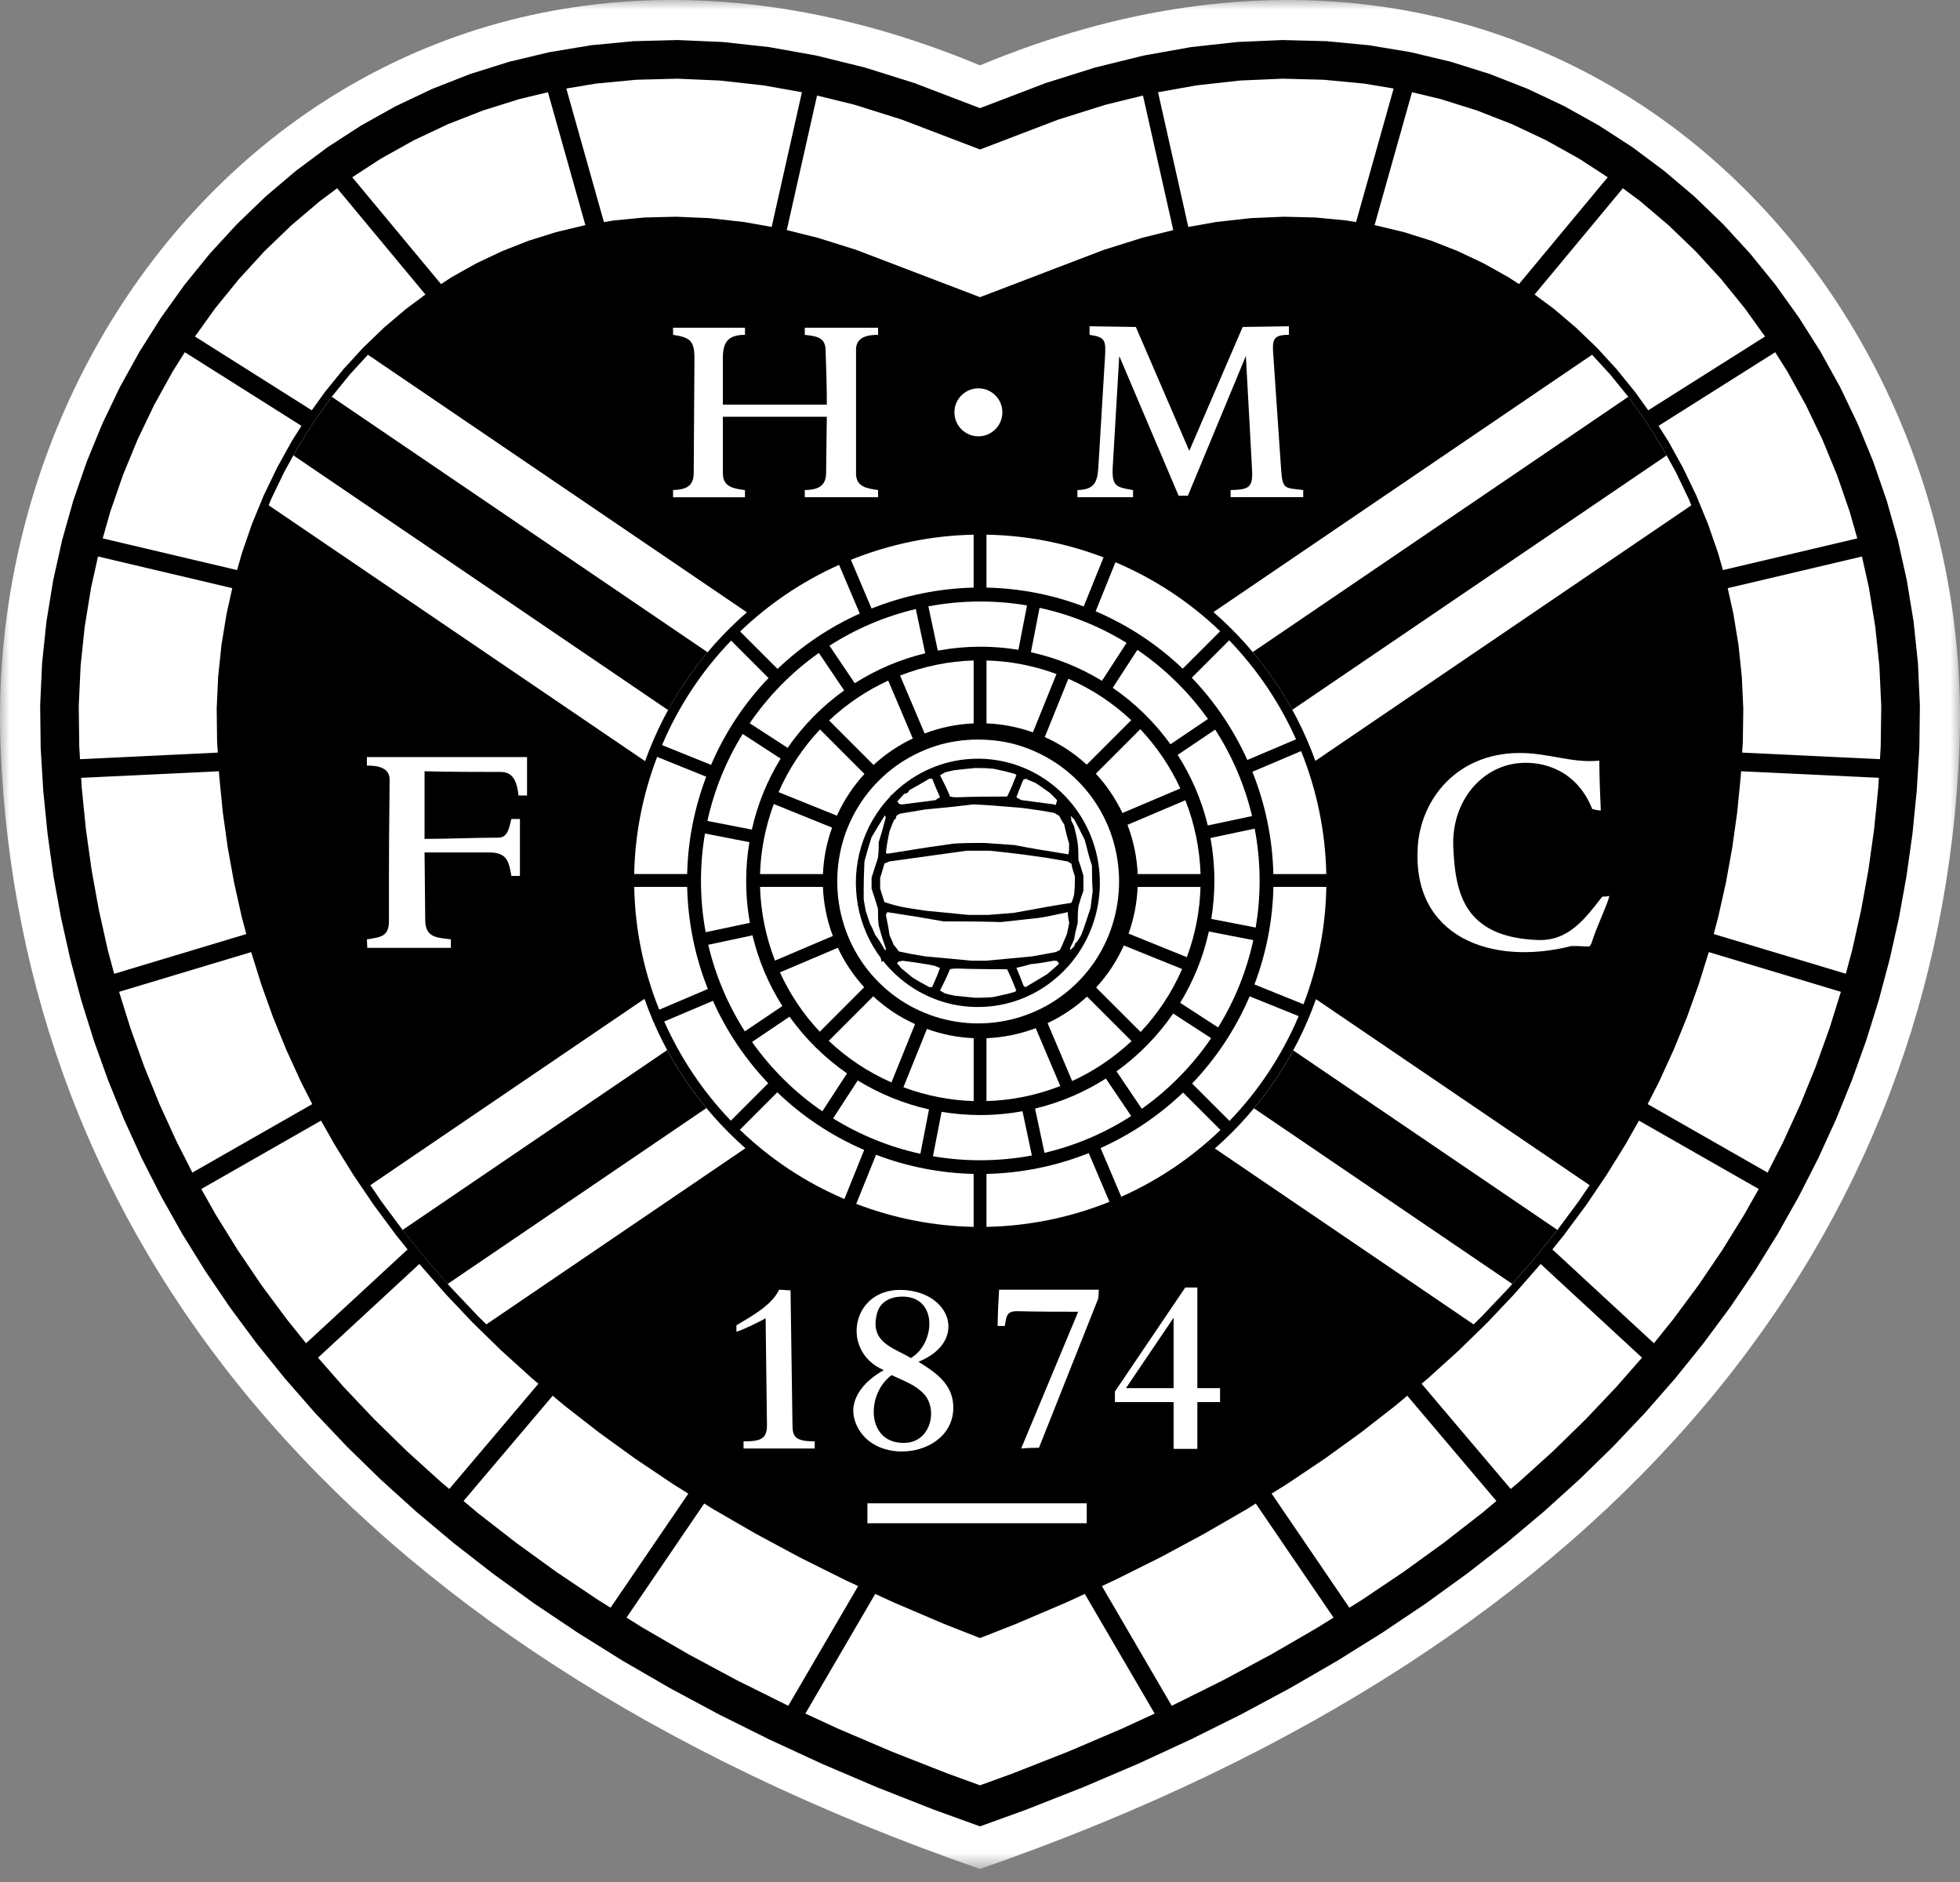 <?xml version="1.0" encoding="UTF-8"?>
<svg xmlns="http://www.w3.org/2000/svg" width="100" height="96" viewBox="0 0 100 96" fill="none">
  <rect x="0" y="0" width="100" height="96" fill="#808080" stroke="none"/>
  <mask id="mask0_541_899" style="mask-type:luminance" maskUnits="userSpaceOnUse" x="0" y="0" width="100" height="96">
    <path d="M100 0H0V95.332H100V0Z" fill="white"></path>
  </mask>
  <g mask="url(#mask0_541_899)">
    <path fill-rule="evenodd" clip-rule="evenodd" d="M50 3.334C78.839 -8.674 100.983 13.803 99.966 38.226C98.948 62.65 83.15 83.822 50 95.334C16.85 83.822 1.052 62.65 0.034 38.226C-0.983 13.803 21.16 -8.675 50 3.334Z" fill="white"></path>
    <path fill-rule="evenodd" clip-rule="evenodd" d="M50.001 5.516L53.354 4.235L55.874 3.444L58.344 2.835L60.761 2.403L63.121 2.143L65.424 2.043L67.668 2.1L69.852 2.309L71.974 2.662L74.029 3.153L76.019 3.778L77.941 4.532L79.795 5.408L81.575 6.4L83.281 7.505L84.907 8.717L86.456 10.03L87.92 11.44L89.297 12.94L90.584 14.526L91.779 16.194L92.88 17.932L93.881 19.74L94.778 21.614L95.571 23.541L96.256 25.519L96.829 27.544L97.288 29.609L97.632 31.707L97.855 33.829L97.953 35.978L97.927 38.153L97.792 40.343L97.575 42.523L97.272 44.681L96.887 46.815L96.413 48.926L95.857 51.012L95.215 53.072L94.485 55.103L93.67 57.11L92.765 59.088L91.773 61.035L90.692 62.954L89.523 64.841L88.264 66.697L86.911 68.52L85.47 70.31L83.935 72.063L82.307 73.781L80.585 75.462L78.768 77.105L76.857 78.71L74.847 80.272L72.742 81.795L70.54 83.274L68.24 84.709L65.838 86.099L63.339 87.441L60.741 88.734L58.04 89.981L55.239 91.175L52.336 92.317L50.001 93.162L47.664 92.317L44.761 91.175L41.96 89.981L39.26 88.734L36.66 87.441L34.161 86.099L31.76 84.709L29.462 83.274L27.257 81.795L25.153 80.272L23.144 78.71L21.232 77.105L19.415 75.462L17.692 73.781L16.066 72.063L14.532 70.31L13.089 68.52L11.738 66.697L10.478 64.841L9.307 62.954L8.227 61.035L7.235 59.088L6.332 57.11L5.515 55.103L4.786 53.072L4.143 51.012L3.586 48.926L3.114 46.815L2.727 44.681L2.426 42.523L2.208 40.343L2.075 38.153L2.049 35.978L2.147 33.829L2.37 31.707L2.712 29.609L3.172 27.544L3.744 25.519L4.43 23.541L5.222 21.614L6.121 19.74L7.122 17.932L8.221 16.194L9.416 14.526L10.704 12.94L12.082 11.44L13.546 10.03L15.093 8.717L16.72 7.505L18.426 6.4L20.207 5.408L22.059 4.532L23.98 3.778L25.971 3.153L28.028 2.662L30.148 2.309L32.332 2.1L34.576 2.043L36.879 2.143L39.239 2.403L41.655 2.835L44.125 3.444L46.646 4.235L50.001 5.516Z" fill="black"></path>
    <path fill-rule="evenodd" clip-rule="evenodd" d="M40.141 11.738L41.695 12.122L43.685 12.746L50.001 15.159L56.315 12.746L58.303 12.122L59.861 11.738L58.315 4.873L56.408 5.342L54.002 6.097L50.001 7.625L45.999 6.097L43.595 5.342L41.686 4.873L40.141 11.738Z" fill="white"></path>
    <path fill-rule="evenodd" clip-rule="evenodd" d="M30.812 11.329L31.317 11.245L32.876 11.095L34.498 11.055L36.186 11.127L37.947 11.323L39.37 11.576L40.915 4.705L38.956 4.355L36.726 4.108L34.557 4.014L32.451 4.069L30.404 4.264L28.893 4.515L30.812 11.329Z" fill="white"></path>
    <path fill-rule="evenodd" clip-rule="evenodd" d="M22.501 14.491L23.071 14.121L24.326 13.421L25.628 12.807L26.973 12.278L28.37 11.841L29.816 11.494L29.867 11.486L27.956 4.704L26.496 5.054L24.635 5.638L22.839 6.341L21.107 7.159L19.441 8.088L17.971 9.041L22.501 14.491Z" fill="white"></path>
    <path fill-rule="evenodd" clip-rule="evenodd" d="M15.907 20.929L16.578 19.994L17.525 18.829L18.529 17.735L19.589 16.714L20.703 15.769L21.704 15.023L17.201 9.603L16.319 10.261L14.867 11.492L13.492 12.816L12.197 14.23L10.982 15.722L9.947 17.166L15.907 20.929Z" fill="white"></path>
    <path fill-rule="evenodd" clip-rule="evenodd" d="M12.097 29.08L12.34 28.223L12.855 26.728L13.454 25.276L14.128 23.873L14.876 22.522L15.38 21.722L9.43 17.967L8.818 18.936L7.871 20.646L7.022 22.415L6.272 24.238L5.624 26.11L5.24 27.463L12.097 29.08Z" fill="white"></path>
    <path fill-rule="evenodd" clip-rule="evenodd" d="M11.113 38.39L11.076 37.823L11.056 36.132L11.131 34.509L11.299 32.901L11.559 31.313L11.851 30.002L5 28.386L4.646 29.98L4.322 31.968L4.112 33.977L4.018 36.013L4.044 38.08L4.082 38.726L11.113 38.39Z" fill="white"></path>
    <path fill-rule="evenodd" clip-rule="evenodd" d="M12.567 47.645L12.336 46.781L11.945 45.031L11.622 43.253L11.37 41.451L11.188 39.622L11.17 39.342L4.141 39.677L4.171 40.186L4.382 42.289L4.673 44.371L5.045 46.425L5.499 48.458L5.825 49.673L12.567 47.645Z" fill="white"></path>
    <path fill-rule="evenodd" clip-rule="evenodd" d="M15.932 56.32L15.349 55.172L14.603 53.541L13.929 51.885L13.329 50.208L12.815 48.566L6.076 50.592L6.654 52.444L7.355 54.4L8.141 56.329L9.011 58.231L9.815 59.813L15.932 56.32Z" fill="white"></path>
    <path fill-rule="evenodd" clip-rule="evenodd" d="M20.796 63.733L20.214 63.01L19.083 61.485L18.032 59.936L17.062 58.37L16.38 57.162L10.27 60.65L11.002 61.951L12.13 63.768L13.343 65.558L14.646 67.314L15.616 68.519L20.796 63.733Z" fill="white"></path>
    <path fill-rule="evenodd" clip-rule="evenodd" d="M27.469 70.584L27.15 70.315L25.586 68.899L24.111 67.461L22.727 65.998L21.429 64.514L21.397 64.474L16.225 69.254L17.524 70.736L19.098 72.398L20.764 74.027L22.526 75.621L22.922 75.953L27.469 70.584Z" fill="white"></path>
    <path fill-rule="evenodd" clip-rule="evenodd" d="M35.118 76.19L34.354 75.713L32.408 74.406L30.559 73.069L28.806 71.704L28.199 71.196L23.65 76.564L24.381 77.179L26.334 78.697L28.383 80.181L30.53 81.622L31.152 82.009L35.118 76.19Z" fill="white"></path>
    <path fill-rule="evenodd" clip-rule="evenodd" d="M43.783 80.904L43.153 80.613L40.801 79.441L38.55 78.23L36.402 76.989L35.929 76.694L31.965 82.513L32.776 83.02L35.121 84.379L37.566 85.692L40.113 86.959L40.22 87.008L43.783 80.904Z" fill="white"></path>
    <path fill-rule="evenodd" clip-rule="evenodd" d="M55.347 81.306L54.389 81.746L51.822 82.84L50.001 83.557L48.177 82.84L45.612 81.746L44.654 81.306L41.09 87.409L42.76 88.179L45.508 89.353L48.361 90.473L50.001 91.068L51.641 90.473L54.491 89.353L57.241 88.179L58.911 87.409L55.347 81.306Z" fill="white"></path>
    <path fill-rule="evenodd" clip-rule="evenodd" d="M64.07 76.694L63.6 76.989L61.451 78.23L59.201 79.441L56.847 80.613L56.219 80.904L59.782 87.01L59.89 86.959L62.435 85.692L64.88 84.379L67.224 83.02L68.037 82.513L64.07 76.694Z" fill="white"></path>
    <path fill-rule="evenodd" clip-rule="evenodd" d="M71.798 71.196L71.192 71.704L69.44 73.069L67.591 74.406L65.643 75.713L64.879 76.188L68.845 82.009L69.469 81.62L71.613 80.179L73.663 78.697L75.616 77.177L76.347 76.564L71.798 71.196Z" fill="white"></path>
    <path fill-rule="evenodd" clip-rule="evenodd" d="M78.602 64.474L78.571 64.514L77.272 65.998L75.889 67.461L74.414 68.899L72.849 70.315L72.529 70.584L77.078 75.953L77.472 75.621L79.235 74.027L80.902 72.398L82.476 70.736L83.776 69.254L78.602 64.474Z" fill="white"></path>
    <path fill-rule="evenodd" clip-rule="evenodd" d="M83.619 57.162L82.937 58.37L81.965 59.936L80.917 61.485L79.785 63.01L79.203 63.733L84.383 68.519L85.354 67.314L86.656 65.558L87.871 63.768L88.996 61.951L89.73 60.65L83.619 57.162Z" fill="white"></path>
    <path fill-rule="evenodd" clip-rule="evenodd" d="M87.183 48.566L86.671 50.208L86.07 51.885L85.396 53.541L84.65 55.172L84.064 56.32L90.183 59.814L90.988 58.232L91.858 56.329L92.642 54.4L93.344 52.446L93.923 50.592L87.183 48.566Z" fill="white"></path>
    <path fill-rule="evenodd" clip-rule="evenodd" d="M88.829 39.342L88.812 39.62L88.631 41.45L88.378 43.253L88.056 45.03L87.663 46.781L87.434 47.645L94.176 49.671L94.501 48.456L94.955 46.425L95.328 44.369L95.619 42.289L95.83 40.184L95.86 39.675L88.829 39.342Z" fill="white"></path>
    <path fill-rule="evenodd" clip-rule="evenodd" d="M88.148 30.002L88.439 31.313L88.699 32.901L88.867 34.509L88.943 36.132L88.92 37.823L88.885 38.39L95.916 38.726L95.954 38.08L95.982 36.013L95.887 33.979L95.676 31.967L95.354 29.982L94.997 28.388L88.148 30.002Z" fill="white"></path>
    <path fill-rule="evenodd" clip-rule="evenodd" d="M84.619 21.722L85.127 22.522L85.873 23.873L86.546 25.276L87.143 26.73L87.661 28.223L87.904 29.08L94.76 27.463L94.375 26.11L93.729 24.238L92.978 22.415L92.129 20.646L91.183 18.936L90.571 17.967L84.619 21.722Z" fill="white"></path>
    <path fill-rule="evenodd" clip-rule="evenodd" d="M78.295 15.023L79.298 15.768L80.409 16.714L81.471 17.733L82.477 18.829L83.423 19.994L84.094 20.929L90.052 17.165L89.017 15.722L87.805 14.228L86.509 12.816L85.133 11.492L83.68 10.259L82.799 9.603L78.295 15.023Z" fill="white"></path>
    <path fill-rule="evenodd" clip-rule="evenodd" d="M70.131 11.486L70.184 11.494L71.63 11.841L73.023 12.278L74.37 12.807L75.671 13.421L76.927 14.121L77.499 14.491L82.027 9.041L80.558 8.088L78.894 7.161L77.16 6.341L75.363 5.638L73.503 5.054L72.041 4.704L70.131 11.486Z" fill="white"></path>
    <path fill-rule="evenodd" clip-rule="evenodd" d="M62.051 11.323L63.811 11.127L65.5 11.055L67.123 11.095L68.683 11.245L69.187 11.329L71.104 4.515L69.597 4.264L67.548 4.069L65.441 4.014L63.273 4.107L61.043 4.355L59.084 4.705L60.628 11.576L62.051 11.323Z" fill="white"></path>
    <path fill-rule="evenodd" clip-rule="evenodd" d="M43.61 34.85C44.702 34.158 45.912 33.635 47.205 33.325L46.725 31.067C45.139 31.442 43.653 32.081 42.32 32.938L43.61 34.85Z" fill="white"></path>
    <path fill-rule="evenodd" clip-rule="evenodd" d="M40.185 38.148C40.971 37.014 41.946 36.021 43.068 35.218L41.778 33.305C40.399 34.281 39.204 35.498 38.25 36.892L40.185 38.148Z" fill="white"></path>
    <path fill-rule="evenodd" clip-rule="evenodd" d="M38.36 42.317C38.649 41.016 39.152 39.798 39.828 38.697L37.892 37.439C37.058 38.786 36.444 40.281 36.092 41.876L38.359 42.317H38.36Z" fill="white"></path>
    <path fill-rule="evenodd" clip-rule="evenodd" d="M38.261 47.072C38.134 46.379 38.07 45.662 38.07 44.933C38.07 44.261 38.127 43.6 38.234 42.958L35.968 42.518C35.834 43.304 35.764 44.109 35.764 44.933C35.764 45.827 35.846 46.702 36.004 47.551L38.261 47.072Z" fill="white"></path>
    <path fill-rule="evenodd" clip-rule="evenodd" d="M39.916 51.318C39.222 50.223 38.701 49.01 38.392 47.712L36.135 48.192C36.508 49.783 37.147 51.27 38.002 52.609L39.916 51.318Z" fill="white"></path>
    <path fill-rule="evenodd" clip-rule="evenodd" d="M43.216 54.753C42.079 53.966 41.085 52.987 40.283 51.86L38.369 53.15C39.346 54.532 40.562 55.732 41.956 56.688L43.215 54.753H43.216Z" fill="white"></path>
    <path fill-rule="evenodd" clip-rule="evenodd" d="M47.398 56.591C46.093 56.297 44.869 55.793 43.762 55.113L42.506 57.048C43.855 57.885 45.356 58.504 46.958 58.854L47.398 56.591Z" fill="white"></path>
    <path fill-rule="evenodd" clip-rule="evenodd" d="M52.168 56.682C51.468 56.811 50.748 56.878 50.013 56.878C49.341 56.878 48.682 56.82 48.04 56.714L47.6 58.98C48.385 59.114 49.191 59.184 50.013 59.184C50.913 59.184 51.792 59.1 52.647 58.941L52.168 56.684V56.682Z" fill="white"></path>
    <path fill-rule="evenodd" clip-rule="evenodd" d="M56.421 55.016C55.327 55.712 54.11 56.236 52.81 56.548L53.291 58.807C54.885 58.432 56.375 57.789 57.714 56.928L56.421 55.016Z" fill="white"></path>
    <path fill-rule="evenodd" clip-rule="evenodd" d="M59.855 51.701C59.069 52.843 58.09 53.841 56.965 54.648L58.255 56.56C59.637 55.58 60.837 54.358 61.793 52.958L59.857 51.701H59.855Z" fill="white"></path>
    <path fill-rule="evenodd" clip-rule="evenodd" d="M61.677 47.516C61.39 48.822 60.89 50.047 60.213 51.154L62.148 52.409C62.983 51.058 63.597 49.558 63.944 47.956L61.677 47.516Z" fill="white"></path>
    <path fill-rule="evenodd" clip-rule="evenodd" d="M61.758 42.744C61.889 43.455 61.958 44.186 61.958 44.933C61.958 45.595 61.904 46.242 61.8 46.874L64.067 47.314C64.196 46.541 64.266 45.746 64.266 44.935C64.266 44.024 64.18 43.133 64.015 42.268L61.758 42.746V42.744Z" fill="white"></path>
    <path fill-rule="evenodd" clip-rule="evenodd" d="M60.084 38.506C60.784 39.599 61.308 40.811 61.623 42.106L63.881 41.627C63.502 40.036 62.858 38.549 61.999 37.216L60.086 38.506H60.084Z" fill="white"></path>
    <path fill-rule="evenodd" clip-rule="evenodd" d="M56.772 35.084C57.912 35.866 58.908 36.842 59.717 37.965L61.63 36.675C60.648 35.296 59.428 34.103 58.029 33.149L56.772 35.085V35.084Z" fill="white"></path>
    <path fill-rule="evenodd" clip-rule="evenodd" d="M52.599 33.271C53.9 33.557 55.118 34.055 56.222 34.728L57.478 32.793C56.131 31.963 54.634 31.35 53.038 31.006L52.598 33.271H52.599Z" fill="white"></path>
    <path fill-rule="evenodd" clip-rule="evenodd" d="M50.016 32.988C50.676 32.988 51.326 33.042 51.959 33.146L52.399 30.882C51.624 30.752 50.828 30.683 50.017 30.683C49.111 30.683 48.226 30.767 47.367 30.931L47.847 33.189C48.55 33.06 49.276 32.99 50.017 32.99L50.016 32.988Z" fill="white"></path>
    <path fill-rule="evenodd" clip-rule="evenodd" d="M35.06 44.586C35.096 42.929 35.411 41.256 36.032 39.62L33.528 38.61C32.775 40.574 32.396 42.592 32.357 44.585H35.058L35.06 44.586Z" fill="white"></path>
    <path fill-rule="evenodd" clip-rule="evenodd" d="M36.115 50.448C35.461 48.803 35.099 47.038 35.059 45.24H32.359C32.398 47.403 32.838 49.525 33.633 51.504L36.116 50.448H36.115Z" fill="white"></path>
    <path fill-rule="evenodd" clip-rule="evenodd" d="M39.196 55.255C38.016 54.018 37.063 52.592 36.374 51.052L33.889 52.106C34.716 53.963 35.861 55.68 37.287 57.165L39.196 55.255Z" fill="white"></path>
    <path fill-rule="evenodd" clip-rule="evenodd" d="M44.091 58.659C42.402 57.931 40.913 56.925 39.657 55.718L37.748 57.628C39.254 59.082 41.045 60.293 43.081 61.161L44.091 58.659Z" fill="white"></path>
    <path fill-rule="evenodd" clip-rule="evenodd" d="M49.674 59.881C48.013 59.843 46.333 59.527 44.697 58.905L43.685 61.408C45.656 62.165 47.678 62.542 49.675 62.582V59.881H49.674Z" fill="white"></path>
    <path fill-rule="evenodd" clip-rule="evenodd" d="M55.548 58.819C53.899 59.476 52.131 59.842 50.33 59.881V62.582C52.497 62.541 54.624 62.101 56.604 61.303L55.548 58.818V58.819Z" fill="white"></path>
    <path fill-rule="evenodd" clip-rule="evenodd" d="M60.359 55.732C59.121 56.916 57.693 57.868 56.152 58.562L57.207 61.046C59.066 60.218 60.784 59.068 62.269 57.639L60.36 55.73L60.359 55.732Z" fill="white"></path>
    <path fill-rule="evenodd" clip-rule="evenodd" d="M63.757 50.824C63.031 52.517 62.028 54.009 60.822 55.27L62.73 57.178C64.186 55.667 65.392 53.873 66.259 51.833L63.755 50.822L63.757 50.824Z" fill="white"></path>
    <path fill-rule="evenodd" clip-rule="evenodd" d="M64.97 45.24C64.934 46.9 64.623 48.58 64.002 50.216L66.506 51.227C67.259 49.26 67.637 47.237 67.67 45.239H64.971L64.97 45.24Z" fill="white"></path>
    <path fill-rule="evenodd" clip-rule="evenodd" d="M63.897 39.368C64.557 41.016 64.925 42.783 64.968 44.586H67.668C67.626 42.419 67.181 40.294 66.382 38.312L63.897 39.368Z" fill="white"></path>
    <path fill-rule="evenodd" clip-rule="evenodd" d="M60.805 34.57C61.989 35.805 62.944 37.228 63.64 38.766L66.124 37.711C65.295 35.857 64.144 34.144 62.714 32.661L60.805 34.57Z" fill="white"></path>
    <path fill-rule="evenodd" clip-rule="evenodd" d="M55.9 31.182C57.591 31.906 59.084 32.906 60.342 34.109L62.253 32.2C60.743 30.748 58.948 29.543 56.911 28.68L55.9 31.183V31.182Z" fill="white"></path>
    <path fill-rule="evenodd" clip-rule="evenodd" d="M50.33 29.974C51.984 30.008 53.661 30.318 55.291 30.937L56.303 28.432C54.341 27.683 52.322 27.307 50.33 27.274V29.974Z" fill="white"></path>
    <path fill-rule="evenodd" clip-rule="evenodd" d="M44.467 31.041C46.113 30.383 47.876 30.017 49.675 29.974V27.274C47.513 27.316 45.39 27.758 43.414 28.555L44.467 31.041Z" fill="white"></path>
    <path fill-rule="evenodd" clip-rule="evenodd" d="M39.672 34.121C40.907 32.941 42.329 31.989 43.866 31.297L42.81 28.813C40.958 29.641 39.244 30.788 37.762 32.212L39.672 34.121Z" fill="white"></path>
    <path fill-rule="evenodd" clip-rule="evenodd" d="M36.279 39.015C37.004 37.328 38.007 35.84 39.211 34.586L37.302 32.677C35.85 34.182 34.644 35.97 33.777 38.006L36.281 39.017L36.279 39.015Z" fill="white"></path>
    <path fill-rule="evenodd" clip-rule="evenodd" d="M41.987 44.586C42.019 43.795 42.172 42.997 42.453 42.216L39.479 41.013C39.042 42.188 38.814 43.394 38.777 44.586H41.987Z" fill="white"></path>
    <path fill-rule="evenodd" clip-rule="evenodd" d="M42.491 47.743C42.193 46.946 42.019 46.101 41.986 45.24H38.777C38.816 46.535 39.075 47.805 39.54 48.999L42.493 47.743H42.491Z" fill="white"></path>
    <path fill-rule="evenodd" clip-rule="evenodd" d="M44.091 50.358C43.541 49.755 43.087 49.077 42.746 48.346L39.793 49.6C40.297 50.706 40.981 51.73 41.824 52.627L44.093 50.356L44.091 50.358Z" fill="white"></path>
    <path fill-rule="evenodd" clip-rule="evenodd" d="M46.685 52.239C45.883 51.875 45.167 51.395 44.553 50.822L42.283 53.092C43.196 53.957 44.27 54.68 45.482 55.215L46.685 52.239Z" fill="white"></path>
    <path fill-rule="evenodd" clip-rule="evenodd" d="M49.676 52.956C48.88 52.924 48.077 52.771 47.293 52.485L46.092 55.46C47.27 55.9 48.481 56.129 49.678 56.166V52.956H49.676Z" fill="white"></path>
    <path fill-rule="evenodd" clip-rule="evenodd" d="M52.844 52.446C52.045 52.747 51.195 52.922 50.33 52.958V56.166C51.629 56.128 52.903 55.865 54.096 55.398L52.843 52.446H52.844Z" fill="white"></path>
    <path fill-rule="evenodd" clip-rule="evenodd" d="M55.462 50.835C54.86 51.388 54.18 51.843 53.449 52.19L54.702 55.143C55.809 54.636 56.834 53.949 57.732 53.104L55.462 50.836V50.835Z" fill="white"></path>
    <path fill-rule="evenodd" clip-rule="evenodd" d="M57.337 48.229C56.975 49.036 56.494 49.754 55.924 50.373L58.194 52.641C59.059 51.724 59.782 50.647 60.313 49.43L57.337 48.227V48.229Z" fill="white"></path>
    <path fill-rule="evenodd" clip-rule="evenodd" d="M58.042 45.24C58.011 46.035 57.861 46.838 57.58 47.623L60.554 48.826C60.993 47.648 61.218 46.439 61.25 45.242H58.04L58.042 45.24Z" fill="white"></path>
    <path fill-rule="evenodd" clip-rule="evenodd" d="M57.525 42.075C57.829 42.871 58.008 43.721 58.045 44.586H61.253C61.212 43.286 60.946 42.012 60.478 40.82L57.525 42.073V42.075Z" fill="white"></path>
    <path fill-rule="evenodd" clip-rule="evenodd" d="M55.91 39.466C56.464 40.065 56.92 40.744 57.267 41.471L60.221 40.218C59.712 39.116 59.023 38.09 58.178 37.196L55.91 39.466Z" fill="white"></path>
    <path fill-rule="evenodd" clip-rule="evenodd" d="M53.305 37.598C54.11 37.959 54.826 38.437 55.445 39.004L57.714 36.736C56.797 35.874 55.723 35.153 54.508 34.624L53.305 37.598Z" fill="white"></path>
    <path fill-rule="evenodd" clip-rule="evenodd" d="M50.33 36.9C51.12 36.93 51.918 37.079 52.699 37.357L53.902 34.382C52.725 33.947 51.522 33.722 50.332 33.691V36.9H50.33Z" fill="white"></path>
    <path fill-rule="evenodd" clip-rule="evenodd" d="M47.175 37.413C47.971 37.112 48.815 36.936 49.676 36.9V33.69C48.381 33.73 47.111 33.994 45.922 34.46L47.175 37.413Z" fill="white"></path>
    <path fill-rule="evenodd" clip-rule="evenodd" d="M44.569 39.02C45.166 38.468 45.843 38.014 46.571 37.669L45.318 34.716C44.216 35.223 43.195 35.908 42.301 36.75L44.57 39.02H44.569Z" fill="white"></path>
    <path fill-rule="evenodd" clip-rule="evenodd" d="M42.699 41.607C43.061 40.808 43.539 40.093 44.106 39.48L41.837 37.21C40.975 38.122 40.253 39.194 39.723 40.406L42.697 41.607H42.699Z" fill="white"></path>
    <path fill-rule="evenodd" clip-rule="evenodd" d="M38.033 58.57L24.813 67.556L24.413 67.163L23.04 65.714L21.753 64.244L20.549 62.75L19.428 61.239L18.896 60.455L32.882 50.951C33.924 53.919 35.717 56.536 38.033 58.572" fill="white"></path>
    <path fill-rule="evenodd" clip-rule="evenodd" d="M67.141 50.967L81.103 60.456L80.571 61.24L79.451 62.752L78.247 64.245L76.961 65.715L75.585 67.164L75.185 67.557L61.982 58.584C64.299 56.549 66.094 53.934 67.141 50.967Z" fill="white"></path>
    <path fill-rule="evenodd" clip-rule="evenodd" d="M61.91 31.223L81.227 18.095L82.156 19.106L83.085 20.252L83.954 21.464L84.759 22.737L85.496 24.069L86.159 25.45L86.292 25.776L67.109 38.812C66.046 35.85 64.24 33.244 61.91 31.223Z" fill="white"></path>
    <path fill-rule="evenodd" clip-rule="evenodd" d="M18.771 18.095L38.106 31.234C35.776 33.258 33.973 35.865 32.913 38.826L13.707 25.774L13.84 25.449L14.505 24.067L15.242 22.736L16.047 21.462L16.917 20.25L17.846 19.104L18.772 18.095H18.771Z" fill="white"></path>
    <path fill-rule="evenodd" clip-rule="evenodd" d="M36.039 56.523L22.842 65.492L21.751 64.245L20.547 62.752L20.539 62.74L34.038 53.566C34.608 54.619 35.279 55.608 36.039 56.523Z" fill="black"></path>
    <path fill-rule="evenodd" clip-rule="evenodd" d="M65.981 53.58L79.46 62.738L79.451 62.75L78.246 64.244L77.155 65.491L63.977 56.534C64.736 55.622 65.41 54.633 65.981 53.58Z" fill="black"></path>
    <path fill-rule="evenodd" clip-rule="evenodd" d="M63.916 33.262L83.077 20.24L83.084 20.25L83.953 21.462L84.758 22.735L85.032 23.229L65.934 36.206C65.357 35.156 64.68 34.173 63.916 33.262Z" fill="black"></path>
    <path fill-rule="evenodd" clip-rule="evenodd" d="M16.924 20.24L36.103 33.273C35.338 34.182 34.661 35.171 34.087 36.221L14.969 23.229L15.242 22.735L16.048 21.462L16.918 20.25L16.925 20.24H16.924Z" fill="black"></path>
    <path d="M56.752 42.738C56.523 42.015 56.176 41.328 55.73 40.704C55.279 40.08 54.732 39.533 54.111 39.082C53.497 38.638 52.81 38.292 52.094 38.058C51.389 37.829 50.64 37.725 49.905 37.725C49.17 37.725 48.428 37.829 47.719 38.058C47.001 38.292 46.318 38.638 45.699 39.082C45.083 39.535 44.532 40.08 44.083 40.704C43.636 41.329 43.288 42.017 43.059 42.738C42.831 43.461 42.717 44.209 42.717 44.962C42.717 45.716 42.831 46.468 43.059 47.183C43.288 47.914 43.636 48.601 44.083 49.225C44.532 49.849 45.083 50.397 45.699 50.844C46.318 51.292 47.001 51.634 47.719 51.863C48.427 52.089 49.17 52.204 49.905 52.204C50.64 52.204 51.389 52.089 52.094 51.863C52.81 51.634 53.495 51.292 54.111 50.844C54.73 50.397 55.279 49.847 55.73 49.225C56.176 48.601 56.523 47.912 56.752 47.183C56.979 46.468 57.096 45.716 57.096 44.962C57.096 44.209 56.979 43.461 56.752 42.738ZM56.108 45.357C56.069 46.086 55.909 46.809 55.63 47.483C55.354 48.155 54.961 48.78 54.475 49.317C53.99 49.853 53.417 50.304 52.785 50.642C52.155 50.98 51.465 51.207 50.763 51.305C50.056 51.406 49.335 51.383 48.638 51.24C47.941 51.093 47.27 50.822 46.658 50.445C46.05 50.067 45.503 49.58 45.052 49.013C45.029 49.036 45.005 49.058 44.98 49.078L44.938 48.867C44.642 48.468 44.392 48.036 44.193 47.579C43.996 47.123 43.852 46.647 43.765 46.154C43.68 45.665 43.649 45.164 43.676 44.669C43.706 44.172 43.79 43.678 43.932 43.203C44.074 42.726 44.27 42.268 44.517 41.838C44.764 41.41 45.062 41.008 45.402 40.65C45.425 40.611 45.45 40.574 45.472 40.536L45.469 40.577C45.974 40.062 46.567 39.633 47.209 39.321C47.852 39.006 48.546 38.807 49.254 38.734C49.96 38.66 50.681 38.709 51.373 38.882C52.063 39.053 52.727 39.35 53.321 39.75C53.917 40.152 54.446 40.66 54.877 41.244C55.305 41.827 55.635 42.489 55.846 43.186C56.054 43.886 56.144 44.623 56.109 45.354L56.108 45.357Z" fill="white"></path>
    <path d="M47.853 49.331C47.825 49.318 47.802 49.312 47.784 49.306C47.746 49.291 47.707 49.275 47.669 49.259C47.454 49.217 47.238 49.178 46.965 49.135C46.692 49.092 46.362 49.048 46.032 49.005C46.015 49.011 46.002 49.019 45.989 49.023C45.937 49.039 45.895 49.039 45.85 49.042C45.84 49.052 45.829 49.062 45.82 49.072C45.8 49.092 45.785 49.123 45.781 49.13C45.778 49.136 45.778 49.141 45.775 49.15C45.818 49.193 45.861 49.234 45.892 49.272C45.922 49.309 45.942 49.338 45.957 49.369C46.093 49.483 46.232 49.596 46.335 49.682C46.439 49.768 46.508 49.824 46.576 49.879C46.671 49.937 46.769 49.995 46.908 50.073C47.047 50.151 47.23 50.252 47.414 50.353H47.559C47.646 50.156 47.733 49.96 47.799 49.797C47.865 49.635 47.912 49.502 47.958 49.37C47.92 49.358 47.88 49.343 47.849 49.335L47.853 49.331Z" fill="white"></path>
    <path d="M53.966 49.039C53.946 49.029 53.923 49.02 53.905 49.016C53.871 49.006 53.816 49.003 53.784 49.002C53.541 49.045 53.301 49.088 53.099 49.12C52.898 49.15 52.742 49.167 52.583 49.182C52.433 49.225 52.283 49.269 52.161 49.298C52.039 49.329 51.949 49.347 51.855 49.366C51.907 49.489 51.962 49.615 52.022 49.765C52.081 49.917 52.151 50.096 52.219 50.277C52.256 50.316 52.289 50.35 52.328 50.35L53.419 49.696C53.549 49.587 53.679 49.479 53.783 49.386C53.888 49.295 53.963 49.224 54.038 49.149C54.02 49.132 54.003 49.113 53.989 49.1C53.974 49.075 53.968 49.065 53.965 49.04L53.966 49.039Z" fill="white"></path>
    <path d="M54.478 46.529C54.169 46.595 53.863 46.663 53.621 46.711C53.378 46.76 53.201 46.792 53.022 46.819L51.058 47.035C50.673 47.024 50.287 47.012 49.803 47.007C49.317 47.001 48.73 47.001 48.146 47.001C47.762 46.932 47.38 46.865 46.902 46.784C46.422 46.706 45.846 46.616 45.273 46.529C45.242 46.581 45.199 46.636 45.199 46.673C45.245 46.888 45.286 47.104 45.317 47.273C45.348 47.44 45.363 47.568 45.381 47.692C45.409 47.755 45.439 47.817 45.474 47.904C45.513 47.985 45.554 48.096 45.598 48.201C45.636 48.244 45.678 48.287 45.72 48.342C45.763 48.394 45.807 48.464 45.853 48.53C46.035 48.571 46.216 48.609 46.439 48.653C46.664 48.696 46.931 48.739 47.2 48.785C47.989 48.858 48.776 48.925 49.566 49.005H50.294C51.084 48.932 51.872 48.863 52.658 48.785L53.862 48.566L54.08 48.456C54.128 48.358 54.176 48.258 54.237 48.115C54.297 47.976 54.37 47.801 54.442 47.62L54.552 47.075C54.53 46.968 54.509 46.859 54.497 46.766C54.485 46.676 54.483 46.602 54.48 46.53L54.478 46.529Z" fill="white"></path>
    <path d="M44.832 47.22C44.821 47.104 44.808 46.987 44.801 46.841C44.795 46.694 44.794 46.521 44.794 46.349C44.753 46.209 44.71 46.069 44.655 45.898C44.601 45.73 44.535 45.526 44.468 45.324V44.779C44.509 44.643 44.549 44.502 44.607 44.333C44.662 44.163 44.728 43.961 44.794 43.759C44.806 43.649 44.818 43.538 44.826 43.403C44.832 43.272 44.832 43.114 44.832 42.96C44.882 42.804 44.931 42.648 44.992 42.436C45.051 42.223 45.124 41.954 45.196 41.685C45.161 41.649 45.158 41.616 45.158 41.575C45.061 41.731 44.963 41.884 44.85 42.069C44.734 42.257 44.6 42.48 44.468 42.703C44.413 42.87 44.36 43.036 44.299 43.243C44.239 43.448 44.17 43.694 44.104 43.94C44.094 44.195 44.082 44.45 44.074 44.773C44.066 45.092 44.066 45.48 44.066 45.87C44.088 45.997 44.109 46.128 44.127 46.229C44.146 46.333 44.159 46.411 44.175 46.486L44.395 47.143C44.436 47.215 44.476 47.285 44.517 47.377C44.56 47.467 44.604 47.579 44.65 47.689C44.72 47.779 44.792 47.872 44.869 47.992C44.95 48.115 45.035 48.267 45.122 48.418C45.145 48.441 45.153 48.462 45.158 48.491C45.18 48.468 45.191 48.444 45.193 48.418C45.196 48.407 45.196 48.395 45.196 48.38C45.135 48.206 45.07 48.028 45.011 47.834C44.95 47.64 44.892 47.428 44.832 47.215V47.22Z" fill="white"></path>
    <path d="M55.714 44.163C55.657 43.99 55.604 43.82 55.542 43.6C55.483 43.383 55.414 43.116 55.348 42.85C55.241 42.634 55.131 42.416 55.041 42.239C54.949 42.064 54.876 41.931 54.804 41.795L54.621 41.613C54.638 41.665 54.648 41.716 54.653 41.756C54.656 41.794 54.656 41.83 54.658 41.869C54.68 41.904 54.7 41.94 54.726 41.989C54.751 42.037 54.777 42.098 54.803 42.159C54.876 42.451 54.946 42.738 54.985 43.024C55.02 43.308 55.02 43.59 55.023 43.869C55.061 43.979 55.102 44.089 55.142 44.222C55.185 44.357 55.231 44.514 55.277 44.672V45.436C55.237 45.545 55.197 45.653 55.154 45.788C55.111 45.921 55.066 46.08 55.023 46.237C55.011 46.352 54.998 46.465 54.992 46.604C54.988 46.743 54.985 46.908 54.985 47.073C54.942 47.247 54.899 47.417 54.868 47.554C54.838 47.695 54.821 47.804 54.803 47.911C54.777 47.975 54.748 48.045 54.713 48.122C54.674 48.199 54.628 48.293 54.584 48.381C54.607 48.407 54.615 48.424 54.619 48.455L54.803 48.273C54.803 48.273 54.807 48.264 54.81 48.259C54.829 48.218 54.841 48.183 54.841 48.131C54.864 48.106 54.888 48.094 54.911 48.091C54.942 48.048 54.974 48.007 55.017 47.94C55.059 47.875 55.111 47.782 55.166 47.692C55.231 47.525 55.292 47.359 55.37 47.128C55.449 46.899 55.546 46.604 55.642 46.309L55.75 45.436C55.738 45.266 55.726 45.095 55.72 44.887C55.715 44.673 55.715 44.42 55.712 44.164L55.714 44.163Z" fill="white"></path>
    <path d="M54.477 43.943C54.105 43.877 53.735 43.813 53.429 43.762C53.126 43.717 52.892 43.683 52.656 43.652C52.423 43.619 52.186 43.585 51.937 43.556C51.69 43.524 51.431 43.496 51.175 43.467C50.954 43.444 50.731 43.42 50.511 43.396H49.308L45.38 43.941C45.356 43.949 45.337 43.957 45.319 43.964C45.281 43.978 45.253 43.99 45.204 44.015C45.18 44.022 45.152 44.038 45.123 44.051C45.081 44.203 45.036 44.354 45.001 44.476C44.964 44.598 44.934 44.689 44.906 44.779V45.324C44.932 45.422 44.961 45.517 45 45.632C45.036 45.746 45.079 45.882 45.125 46.017C45.368 46.093 45.611 46.174 45.958 46.248C46.302 46.318 46.75 46.387 47.199 46.452C47.439 46.477 47.676 46.498 48.047 46.535C48.416 46.57 48.919 46.619 49.42 46.67H50.4C50.546 46.66 50.695 46.648 50.918 46.63C51.142 46.611 51.445 46.587 51.749 46.561C52.341 46.452 52.931 46.345 53.418 46.258C53.904 46.173 54.28 46.112 54.659 46.054C54.685 45.995 54.711 45.937 54.736 45.864C54.76 45.794 54.783 45.704 54.805 45.616C54.817 45.49 54.827 45.363 54.835 45.213C54.84 45.06 54.843 44.884 54.843 44.707C54.798 44.577 54.756 44.446 54.725 44.337C54.695 44.227 54.679 44.14 54.661 44.05C54.62 44.03 54.577 44.008 54.546 43.99C54.516 43.972 54.496 43.958 54.479 43.94L54.477 43.943Z" fill="white"></path>
    <path d="M45.305 43.544C45.985 43.432 46.664 43.324 47.223 43.238C47.78 43.154 48.215 43.094 48.652 43.033C48.863 43.023 49.07 43.01 49.332 43.003C49.592 42.998 49.906 42.998 50.216 42.998L51.745 43.105C52.114 43.175 52.481 43.244 52.944 43.324C53.406 43.402 53.959 43.49 54.512 43.579C54.525 43.506 54.537 43.435 54.543 43.342C54.547 43.252 54.547 43.14 54.547 43.032C54.506 42.9 54.466 42.769 54.425 42.608C54.382 42.443 54.338 42.246 54.295 42.051C54.256 41.992 54.216 41.937 54.173 41.863C54.13 41.789 54.086 41.702 54.04 41.612L53.785 41.468C53.569 41.425 53.355 41.387 53.08 41.343C52.81 41.3 52.479 41.259 52.149 41.213C51.643 41.167 51.139 41.126 50.726 41.095C50.314 41.065 49.993 41.049 49.673 41.031C49.349 41.071 49.025 41.109 48.619 41.153C48.212 41.196 47.723 41.242 47.234 41.286L45.924 41.503C45.881 41.523 45.84 41.546 45.808 41.561C45.78 41.581 45.762 41.597 45.742 41.612C45.739 41.616 45.738 41.623 45.736 41.626C45.718 41.667 45.705 41.707 45.705 41.759C45.682 41.782 45.658 41.792 45.635 41.794C45.598 41.869 45.562 41.945 45.52 42.049C45.478 42.151 45.43 42.281 45.381 42.413C45.336 42.634 45.293 42.848 45.262 43.032C45.232 43.215 45.215 43.36 45.199 43.506C45.232 43.541 45.268 43.544 45.308 43.544H45.305Z" fill="white"></path>
    <path d="M45.851 40.994C45.873 41.004 45.894 41.013 45.912 41.019C45.946 41.028 46 41.031 46.033 41.033C46.423 40.982 46.816 40.933 47.1 40.898C47.384 40.86 47.565 40.837 47.743 40.812C47.814 40.741 47.89 40.702 47.961 40.667C47.875 40.473 47.789 40.278 47.722 40.122C47.656 39.964 47.607 39.842 47.562 39.721H47.416C47.277 39.804 47.138 39.886 46.969 39.983C46.802 40.077 46.599 40.19 46.398 40.302C46.379 40.34 46.357 40.377 46.33 40.404C46.317 40.418 46.302 40.432 46.29 40.446C46.238 40.473 46.207 40.485 46.143 40.485C46.102 40.527 46.064 40.571 46.038 40.599C46.013 40.623 46.007 40.634 45.964 40.678C45.923 40.724 45.853 40.803 45.779 40.883C45.799 40.901 45.818 40.921 45.827 40.936C45.842 40.956 45.851 40.968 45.853 40.993L45.851 40.994Z" fill="white"></path>
    <path d="M51.984 40.748C52.02 40.77 52.066 40.791 52.109 40.812C52.291 40.835 52.473 40.86 52.751 40.897C53.031 40.93 53.405 40.982 53.783 41.033C53.806 41.057 53.831 41.066 53.856 41.068C53.87 41.033 53.882 40.996 53.893 40.97C53.902 40.941 53.908 40.926 53.913 40.906C53.92 40.878 53.928 40.848 53.931 40.812L53.567 40.447C53.416 40.343 53.264 40.235 53.144 40.149C53.025 40.065 52.931 40.002 52.84 39.941C52.731 39.898 52.624 39.854 52.54 39.817C52.455 39.781 52.39 39.752 52.329 39.721C52.317 39.733 52.303 39.74 52.291 39.747C52.271 39.755 52.237 39.758 52.221 39.758C52.164 39.88 52.112 40.004 52.053 40.155C51.993 40.308 51.921 40.487 51.855 40.667C51.9 40.695 51.935 40.719 51.984 40.747V40.748Z" fill="white"></path>
    <path d="M48.472 40.631C48.527 40.644 48.58 40.654 48.649 40.663C48.715 40.667 48.794 40.669 48.875 40.669C49.202 40.658 49.534 40.646 49.953 40.638C50.372 40.634 50.878 40.631 51.385 40.631C51.457 40.488 51.524 40.348 51.602 40.166C51.68 39.984 51.77 39.761 51.859 39.541C51.821 39.506 51.782 39.467 51.749 39.467C51.617 39.432 51.486 39.394 51.31 39.351C51.133 39.309 50.913 39.261 50.694 39.214C50.563 39.202 50.436 39.191 50.279 39.183C50.12 39.179 49.933 39.176 49.747 39.176C49.517 39.198 49.285 39.223 49.111 39.24C48.935 39.258 48.813 39.273 48.69 39.286C48.625 39.299 48.559 39.313 48.48 39.333C48.399 39.351 48.31 39.371 48.218 39.397C48.172 39.423 48.136 39.449 48.078 39.481C48.047 39.5 48.006 39.522 47.963 39.541C48.074 39.759 48.181 39.981 48.267 40.161C48.353 40.343 48.414 40.487 48.473 40.631H48.472Z" fill="white"></path>
    <path d="M51.381 49.439C50.875 49.439 50.368 49.439 49.949 49.431C49.532 49.427 49.2 49.416 48.871 49.404C48.79 49.404 48.712 49.404 48.644 49.412C48.578 49.416 48.523 49.427 48.468 49.439C48.41 49.583 48.349 49.728 48.263 49.908C48.177 50.092 48.07 50.31 47.959 50.532C48 50.55 48.034 50.567 48.063 50.585C48.089 50.598 48.112 50.611 48.136 50.628C48.164 50.643 48.191 50.66 48.214 50.676C48.306 50.697 48.396 50.721 48.475 50.74C48.553 50.757 48.619 50.77 48.686 50.786C48.809 50.799 48.932 50.81 49.107 50.831C49.281 50.85 49.512 50.871 49.743 50.894C49.929 50.894 50.115 50.894 50.274 50.886C50.433 50.882 50.559 50.87 50.69 50.857C50.909 50.81 51.129 50.763 51.306 50.72C51.482 50.679 51.613 50.64 51.745 50.602C51.778 50.602 51.812 50.572 51.855 50.53C51.765 50.307 51.676 50.087 51.597 49.905C51.519 49.723 51.451 49.581 51.38 49.439H51.381Z" fill="white"></path>
    <path fill-rule="evenodd" clip-rule="evenodd" d="M34.34 25.361V24.998C34.989 24.973 35.391 24.82 35.394 24.12L35.431 18.277C35.434 17.363 35.185 17.21 34.34 17.08V16.717H38.009V17.08C37.146 17.08 36.881 17.458 36.881 18.253V20.639H42.185C42.185 19.705 42.154 18.766 42.121 17.832C42.106 17.166 41.565 17.146 41.06 17.08V16.717H44.8V17.08C44.285 17.08 43.675 17.175 43.675 17.835V24.152C43.675 24.862 44.267 24.912 44.8 24.999V25.363H41.06V24.999C41.687 24.984 42.141 24.83 42.148 24.139L42.184 21.259H36.88V24.142C36.88 24.86 37.461 24.923 38.008 25.001V25.364H34.338" fill="white"></path>
    <path fill-rule="evenodd" clip-rule="evenodd" d="M54.971 25.361V24.998C55.836 24.973 55.989 24.614 56.039 23.816L56.374 18.268C56.432 17.343 56.397 17.201 55.59 17.08V16.643L57.951 16.678L60.678 22.998L63.402 16.678L65.762 16.643V17.08C64.979 17.08 64.909 17.3 64.958 18.026L65.363 23.942C65.436 24.993 65.557 24.878 66.491 24.998V25.361H62.786V24.998C63.746 24.973 63.929 24.868 63.879 23.935L63.565 18.158L60.606 25.288H60.134L57.105 18.161L56.77 23.851C56.732 24.796 56.924 24.849 57.809 24.999V25.363H54.974" fill="white"></path>
    <path fill-rule="evenodd" clip-rule="evenodd" d="M72.331 43.223C72.491 40.709 74.365 38.46 77.43 38.411C78.984 38.385 80.155 38.942 81.598 38.8C81.602 39.646 81.636 40.496 81.673 41.341C81.494 41.334 81.413 41.312 81.236 41.268C80.47 39.331 78.793 38.8 77.477 38.928C75.561 39.114 74.04 40.903 74.148 43.231C74.254 45.465 74.628 47.805 78.457 47.95C80.051 48.01 80.886 46.836 81.746 45.739C81.87 45.739 81.989 45.728 82.11 45.704C82.015 46.144 81.43 47.334 81.213 48.073C81.19 48.157 81.132 48.216 81.095 48.28C80.792 48.28 80.465 48.242 80.16 48.259C76.091 49.292 72.042 47.784 72.335 43.224" fill="white"></path>
    <path fill-rule="evenodd" clip-rule="evenodd" d="M18.739 48.352L18.72 47.917C19.433 47.799 19.844 47.784 19.844 46.961C19.844 45.48 19.841 44.024 19.851 42.85L19.879 39.785C19.887 39.133 19.238 39.052 18.719 39.052V38.618H26.89V40.579H26.456C26.393 40.079 26.285 39.377 25.56 39.377C24.261 39.377 22.96 39.374 21.661 39.342V42.792C22.913 42.792 24.168 42.729 25.419 42.729C25.942 42.729 25.98 42.162 26.09 41.777H26.527V44.681H26.09C25.964 43.94 25.867 43.483 24.965 43.483H21.661L21.695 46.946C21.705 47.822 22.276 47.828 23.005 47.914V48.349H18.739" fill="white"></path>
    <path fill-rule="evenodd" clip-rule="evenodd" d="M44.256 76.684H55.446V77.7H44.256V76.684Z" fill="white"></path>
    <path fill-rule="evenodd" clip-rule="evenodd" d="M52.1 73.888L55.009 66.912C53.985 66.912 52.962 66.911 51.938 66.885C51.334 66.868 51.354 67.149 51.264 67.638H50.9C50.906 67.021 50.935 66.403 50.974 65.787H56.059C56.059 65.948 56.053 66.101 56.024 66.26L53.008 73.85C52.704 73.854 52.406 73.857 52.1 73.888Z" fill="white"></path>
    <path fill-rule="evenodd" clip-rule="evenodd" d="M37.572 67.927V67.603C38.317 67.152 39.37 66.596 39.752 65.787L40.334 65.822L40.432 72.662C40.44 73.24 40.511 73.524 41.56 73.524H41.568V73.887H37.936V73.524C38.784 73.524 39.14 73.411 39.131 72.691L39.062 67.241C38.852 67.374 37.774 67.901 37.572 67.927Z" fill="white"></path>
    <path d="M48.634 71.664C48.573 70.558 47.688 69.977 46.861 69.463C49.413 68.436 48.528 65.853 45.981 65.798C43.433 65.743 42.864 68.945 45.094 69.89C43.983 70.501 43.33 71.441 43.593 72.386C44.304 74.949 48.787 74.399 48.635 71.664H48.634ZM44.755 66.966C44.923 66.371 45.472 66.139 46.04 66.139C47.88 66.139 47.721 68.546 46.471 69.274C45.623 68.746 44.325 68.5 44.755 66.966ZM46.191 73.599C44.195 73.686 44.159 71.117 45.492 70.145C46.083 70.429 46.665 70.613 47.125 71.089C47.854 71.845 47.526 73.543 46.191 73.599Z" fill="white"></path>
    <path d="M61.089 70.808V65.674H60.473L57.001 70.808L56.883 70.982V71.519H59.877V73.906H61.089V71.519H62.248V70.807H61.089V70.808ZM59.877 70.808H57.448L59.877 67.218V70.808Z" fill="white"></path>
    <path fill-rule="evenodd" clip-rule="evenodd" d="M49.918 19.809C50.595 19.809 51.142 20.357 51.142 21.032C51.142 21.706 50.595 22.257 49.918 22.257C49.241 22.257 48.695 21.709 48.695 21.032C48.695 20.354 49.244 19.809 49.918 19.809Z" fill="white"></path>
  </g>
</svg>
